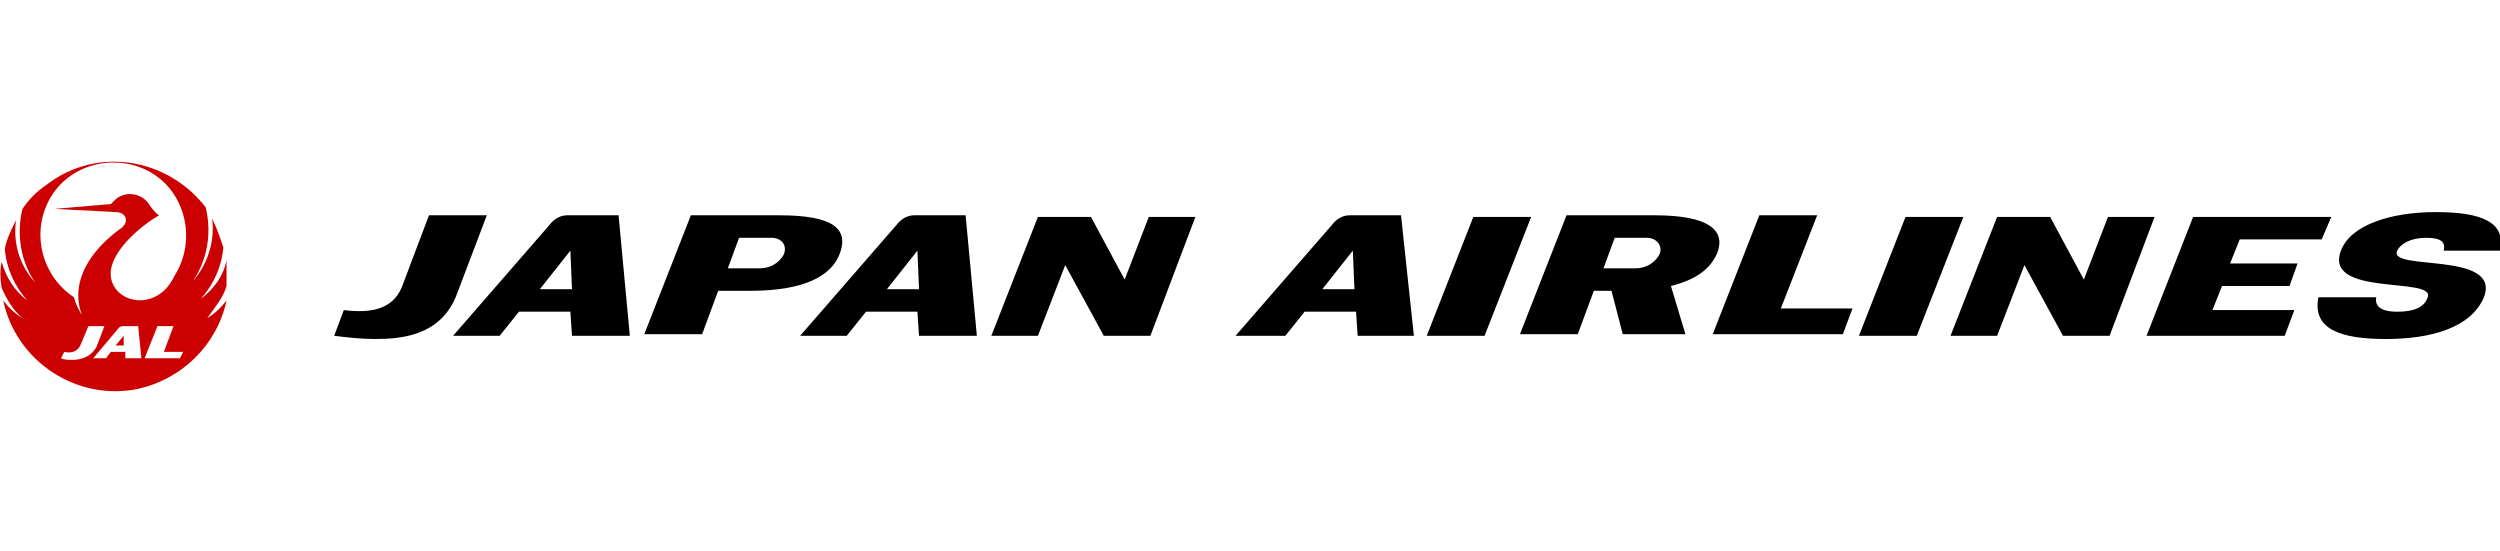 <?xml version="1.0" encoding="utf-8"?>
<!-- Generator: Adobe Illustrator 27.7.0, SVG Export Plug-In . SVG Version: 6.00 Build 0)  -->
<svg version="1.1" id="レイヤー_1" xmlns="http://www.w3.org/2000/svg" xmlns:xlink="http://www.w3.org/1999/xlink" x="0px"
	 y="0px" width="155.6px" height="34.3px" viewBox="0 0 155.6 34.3" style="enable-background:new 0 0 155.6 34.3;"
	 xml:space="preserve">
<style type="text/css">
	.st0{fill:#CC0000;}
</style>
<g>
	<path d="M154.6,18.5c-0.8,1.9-3.3,2.6-6.1,2.6s-4.6-0.6-4.2-2.6h3.6c-0.1,0.5,0.2,0.9,1.3,0.9c1.1,0,1.7-0.3,1.9-0.9
		c0.5-1.3-6.5,0-5.4-2.9c0.6-1.6,3.1-2.4,5.9-2.4c2.8,0,4.4,0.6,4,2.4h-3.5c0.1-0.5-0.1-0.8-1.1-0.8c-1,0-1.6,0.4-1.8,0.8
		C148.6,16.9,155.7,15.6,154.6,18.5 M92.4,20.9h-3.6l2.9-7.4h3.6L92.4,20.9z M119.3,20.9h-3.6l2.9-7.4h3.6L119.3,20.9z M142.2,20.9
		h-8.6l2.9-7.4h8.6l-0.6,1.4h-5.1l-0.6,1.5h4.2l-0.5,1.4h-4.2l-0.6,1.5h5.1L142.2,20.9z M71.6,20.9h-2.9l-2.4-4.4l-1.7,4.4h-2.9
		l2.9-7.4h3.3l2.1,3.9l1.5-3.9h2.9L71.6,20.9z M131.3,20.9h-2.9l-2.4-4.4l-1.7,4.4h-2.9l2.9-7.4h3.3l2.1,3.9l1.5-3.9h2.9L131.3,20.9
		z M28.4,18.4c-1,2.5-3.4,2.7-5.1,2.7c-0.8,0-1.7-0.1-2.5-0.2l0.6-1.6c1.6,0.2,3,0,3.6-1.4l1.7-4.5h3.6L28.4,18.4 M48.5,13.4H43
		l-2.9,7.4h3.6l1-2.7h2c3.3,0,5.1-0.9,5.6-2.4S51.8,13.4,48.5,13.4 M48.8,15.8c-0.3,0.6-0.9,0.9-1.5,0.9h-2l0.7-1.9h2
		C48.6,14.8,49,15.2,48.8,15.8 M103,13.4h-5.5l-2.9,7.4h3.6l1-2.7h1.1l0.7,2.7h3.9l-0.9-3c1.6-0.4,2.5-1.1,2.9-2.1
		C107.4,14.3,106.3,13.4,103,13.4 M103.3,15.8c-0.3,0.6-0.9,0.9-1.5,0.9h-2l0.7-1.9h2C103.1,14.8,103.5,15.3,103.3,15.8 M110.8,19.3
		l2.3-5.9h-3.6l-2.9,7.4h8.1l0.6-1.6H110.8L110.8,19.3z M38.5,13.4h-3.2c-0.4,0-0.8,0.2-1.1,0.6l-6,6.9h2.9l1.2-1.5h3.2l0.1,1.5h3.6
		L38.5,13.4 M33.6,18l1.9-2.4l0.1,2.4H33.6z M60.1,13.4h-3.2c-0.4,0-0.8,0.2-1.1,0.6l-6,6.9h2.9l1.2-1.5h3.2l0.1,1.5h3.6L60.1,13.4
		 M55.2,18l1.9-2.4l0.1,2.4H55.2L55.2,18z M87.2,13.4h-3.2c-0.4,0-0.8,0.2-1.1,0.6l-6,6.9H80l1.2-1.5h3.2l0.1,1.5H88L87.2,13.4
		 M82.3,18l1.9-2.4l0.1,2.4H82.3z"/>
	<path class="st0" d="M14.1,17.8c0-0.5,0-1,0-1.6c0,0,0,0,0,0c-0.2,1-0.8,1.8-1.6,2.4c0,0,0,0,0,0c0,0,0,0,0,0
		c0.8-0.9,1.3-2,1.4-3.2c-0.2-0.6-0.4-1.2-0.7-1.8c0,0,0,0,0,0c0.2,1.4-0.3,2.9-1.2,3.9c0,0,0,0,0,0s0,0,0,0c0.9-1.3,1.2-3,0.8-4.6
		C10.4,9.8,6,9.1,2.9,11.5c-0.6,0.4-1.1,0.9-1.5,1.5c-0.4,1.6-0.1,3.3,0.8,4.6c0,0,0,0,0,0c0,0,0,0,0,0c0,0,0,0,0,0
		c-1-1.1-1.4-2.5-1.2-3.9c0,0,0,0,0,0c-0.3,0.6-0.6,1.2-0.7,1.8c0.1,1.2,0.6,2.3,1.4,3.2c0,0,0,0,0,0c0,0,0,0,0,0
		c-0.8-0.6-1.3-1.4-1.6-2.4c0,0,0,0,0,0c-0.1,0.5-0.1,1,0,1.6c0.3,0.7,0.7,1.4,1.3,1.9c0,0,0,0,0,0c0,0,0,0,0,0
		c-0.5-0.3-0.8-0.6-1.2-1.1c0,0,0,0,0,0c0.8,3.8,4.6,6.3,8.4,5.5c2.7-0.6,4.9-2.7,5.5-5.5c0,0,0,0,0,0c-0.3,0.4-0.7,0.8-1.2,1.1
		c0,0,0,0,0,0c0,0,0,0,0,0C13.4,19.1,13.9,18.5,14.1,17.8z M4.5,22.4c-0.2,0-0.5,0-0.7-0.1l0.2-0.4c0.4,0.1,0.8,0,1-0.4l0.5-1.2h1
		l-0.5,1.3C5.6,22.3,4.9,22.4,4.5,22.4z M7.8,22.3l0-0.4H6.9l-0.3,0.4H5.8l1.6-1.9c0.1-0.1,0.2-0.1,0.3-0.1h0.9l0.2,2H7.8z
		 M11.2,22.3H9l0.8-2h1l-0.6,1.6h1.2L11.2,22.3z M10.3,18c-1.4,1.4-3.6,0.5-3.4-1.2c0.2-1.3,1.8-2.7,3-3.4c0,0,0,0,0,0c0,0,0,0,0,0
		c-0.3-0.2-0.5-0.5-0.7-0.8c-0.5-0.6-1.4-0.7-2-0.2c-0.1,0.1-0.2,0.2-0.3,0.3L3.4,13c0,0,0,0,0,0c0,0,0,0,0,0l3.8,0.2
		c0.7,0,0.9,0.7,0.2,1.1c-2.4,1.8-2.9,3.8-2.3,5.3c0,0,0,0,0,0c0,0,0,0,0,0c-0.2-0.3-0.4-0.7-0.5-1.1c-2.1-1.4-2.7-4.2-1.4-6.3
		s4.2-2.7,6.3-1.4s2.7,4.2,1.4,6.3C10.7,17.5,10.5,17.8,10.3,18z M7.2,21.5h0.5l0-0.6L7.2,21.5z"/>
</g>
</svg>
